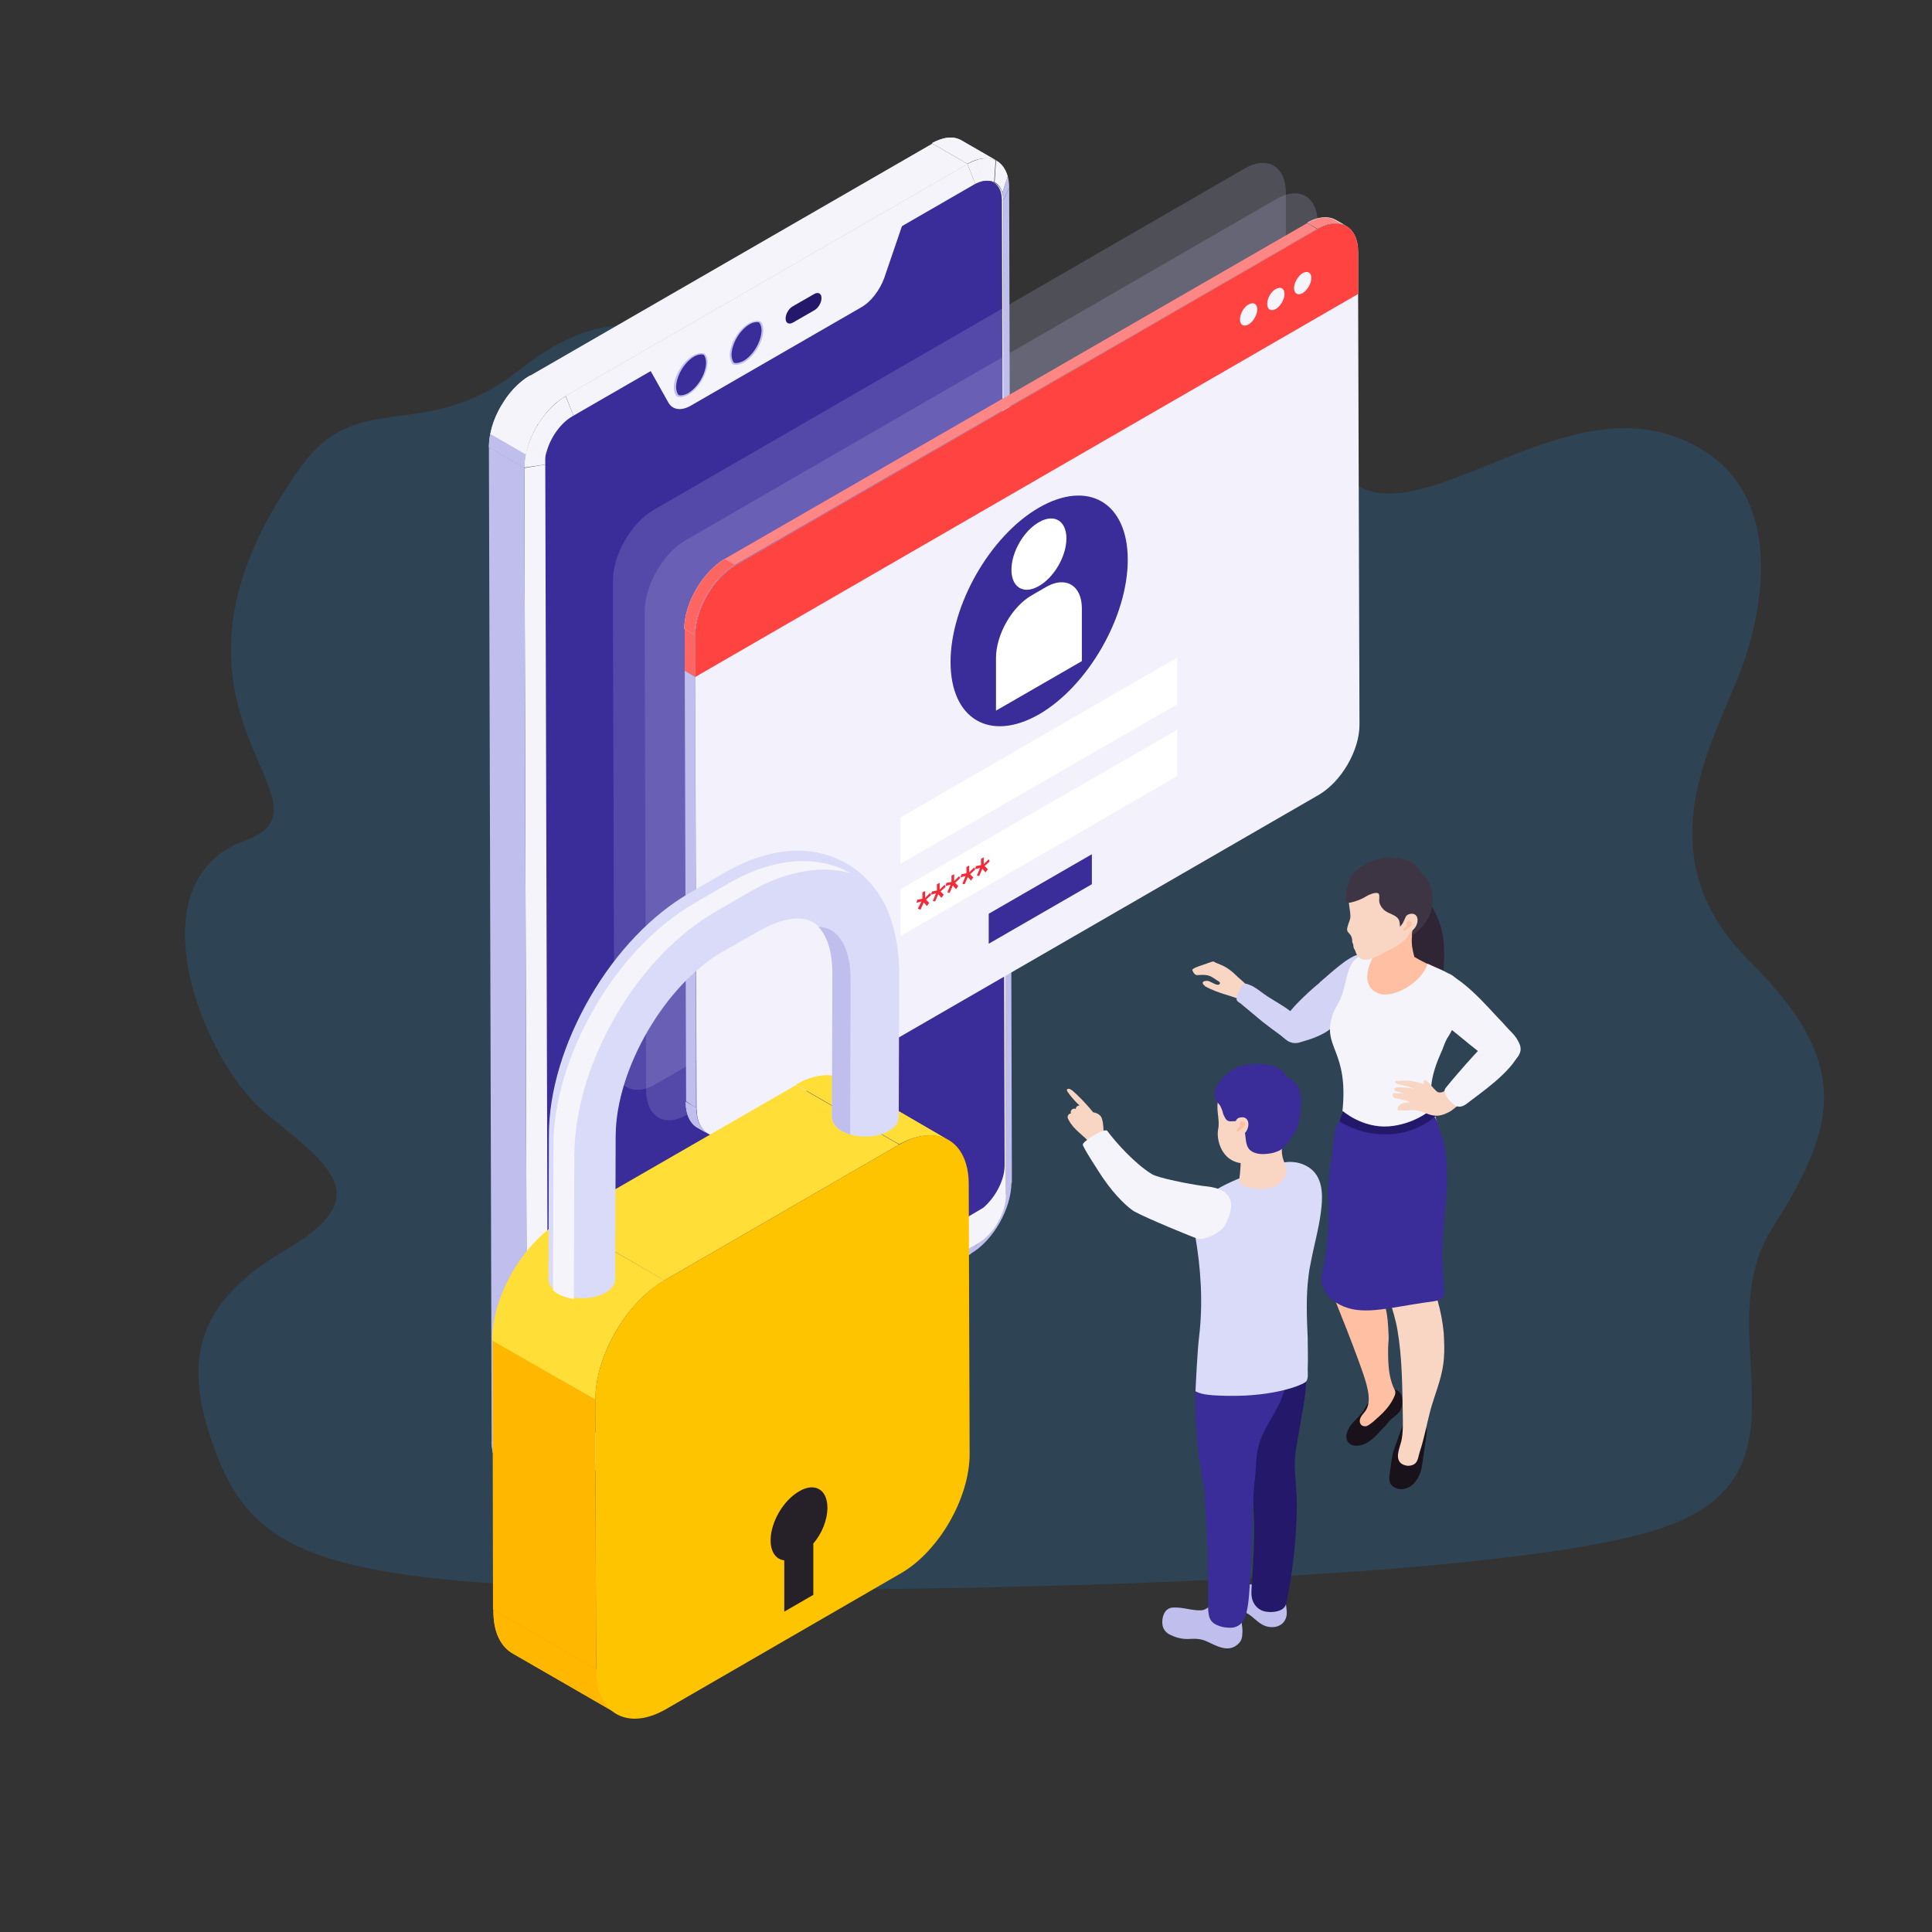 <svg xmlns="http://www.w3.org/2000/svg" xmlns:xlink="http://www.w3.org/1999/xlink" id="Layer_1" x="0px" y="0px" viewBox="0 0 425.2 425.2" style="enable-background:new 0 0 425.2 425.2;" xml:space="preserve"><rect x="0" y="0" width="425.2" height="425.2" fill="#333333" stroke="none"/><style type="text/css">	.st0{opacity:0.16;fill:url(#SVGID_1_);enable-background:new    ;}	.st1{fill:#F4F4FA;}	.st2{enable-background:new    ;}	.st3{fill:#BFBEED;}	.st4{clip-path:url(#SVGID_00000111912565894138900420000005388142704550414014_);enable-background:new    ;}	.st5{clip-path:url(#SVGID_00000162336179355935843500000002409594913233346484_);enable-background:new    ;}	.st6{fill:#3A2C99;}	.st7{fill:#231869;}	.st8{fill:#F9D5C3;}	.st9{fill:#6E4CB3;}	.st10{fill:#DADAF9;}	.st11{clip-path:url(#SVGID_00000045580197583156840470000011047644975641109383_);enable-background:new    ;}	.st12{fill:#7F89A6;}	.st13{fill:#FFBFA2;}	.st14{fill:#D3D3F5;}	.st15{fill:#302534;}	.st16{fill:#E3E2F2;}	.st17{fill:#19121B;}	.st18{fill:#3E3544;}	.st19{opacity:0.2;}	.st20{clip-path:url(#SVGID_00000135688872813755100470000013101648277967974552_);}	.st21{fill:#FE8786;}	.st22{clip-path:url(#SVGID_00000098899585924672600900000010920440766546184065_);enable-background:new    ;}	.st23{fill:#FF6661;}	.st24{clip-path:url(#SVGID_00000000909000391239984230000016344297441842752390_);enable-background:new    ;}	.st25{fill:#F3F2FC;}	.st26{fill:#FE4340;}	.st27{fill:#FFFFFF;}	.st28{fill:#F22B38;}	.st29{clip-path:url(#SVGID_00000111163941251779120000000014369991310697077943_);enable-background:new    ;}	.st30{fill:#FFB700;}	.st31{clip-path:url(#SVGID_00000006701187548179167630000009817880881864486047_);enable-background:new    ;}	.st32{fill:#FFDE38;}	.st33{clip-path:url(#SVGID_00000119078366740723376770000007642574141583811771_);enable-background:new    ;}	.st34{fill:#FFC400;}	.st35{fill:#262028;}</style><linearGradient id="SVGID_1_" gradientUnits="userSpaceOnUse" x1="40.622" y1="215.837" x2="401.483" y2="215.837" gradientTransform="matrix(1 0 0 -1 0 425.102)">	<stop offset="0" style="stop-color:#159AFD"></stop>	<stop offset="1" style="stop-color:#159AFD"></stop></linearGradient><path class="st0" d="M114.2,81.5c-20.7,16.3-35.3,3.7-47.8,21c-39,53.8,10.4,74.2-12.5,82.5c-24.9,9-9.4,48.5,4.6,60 s24.5,18.3,4.5,30s-23.4,24.6-15.1,45.7s24.2,27.7,90,28.9s193.3-1.4,228.1-13.4s9.4-42.8,24-65.8s17.5-36.5-4.9-58.8 s-9.6-45.4-2.9-61.7c6.7-16.3,11.9-45.8-15.1-54.3c-27-8.4-58.4,25.2-71.9,8.1s-7.6-39.7-37.2-34c-29.6,5.7-39.6,49.8-65.4,47.4 C166.7,114.6,158.1,46.9,114.2,81.5z"></path><g>	<g>		<g>			<path class="st1" d="M114.5,84.2l3.4,2L114.5,84.2c0.7-0.6,1.5-1.2,2.3-1.6l88.4-51l7.8,4.5l-88.4,51c-0.8,0.5-1.5,1-2.3,1.6    c-1.5,1.3-2.8,2.9-3.9,4.7l-7.8-4.5C111.6,87.1,113,85.5,114.5,84.2z"></path>			<path class="st1" d="M124.5,87.1l-7.8-4.5c-5.1,2.9-9.1,10-9.1,15.8l7.8,4.5C115.4,97.1,119.4,90,124.5,87.1z"></path>			<g>				<g class="st2">					<g class="st2">						<g class="st2">							<path class="st3" d="M215.3,273.5l-1.8,2.5c5.1-2.9,9.1-10,9.1-15.8l-1.3,2.8C221.4,266.9,218.7,271.6,215.3,273.5z"></path>						</g>					</g>					<g>						<polygon class="st3" points="127,324.6 125.2,327 213.6,276 215.3,273.5       "></polygon>					</g>					<g class="st2">						<g class="st2">							<path class="st1" d="M120.9,322.2l-4.8,1.3c0.3,1.8,1.1,3.2,2.3,4l4-2.6C121.7,324.4,121.1,323.5,120.9,322.2z"></path>							<path class="st3" d="M122.4,324.9l-4,2.6c1.7,1.1,4.1,1.1,6.8-0.5l1.8-2.5C125.2,325.6,123.6,325.6,122.4,324.9z"></path>						</g>					</g>					<g class="st2">						<defs>							<path id="SVGID_00000000903017993910528730000005399732581394759087_" class="st2" d="M110.9,323.1l7.8,4.5        c-1.6-1-2.7-3-2.7-5.9l-7.8-4.5C108.2,320.2,109.2,322.2,110.9,323.1z"></path>						</defs>						<use xlink:href="#SVGID_00000000903017993910528730000005399732581394759087_" style="overflow:visible;fill:#BFBEED;"></use>						<clipPath id="SVGID_00000054230745018653214610000011290122547717117581_">							<use xlink:href="#SVGID_00000000903017993910528730000005399732581394759087_" style="overflow:visible;"></use>						</clipPath>						<g style="clip-path:url(#SVGID_00000054230745018653214610000011290122547717117581_);enable-background:new    ;">							<path class="st3" d="M116,321.8l-7.8-4.5c0,2.9,1,4.9,2.7,5.9l7.8,4.5C117,326.7,116,324.7,116,321.8z"></path>						</g>					</g>					<g>						<polygon class="st3" points="221.4,263 222.7,260.2 222.1,41.3 220.8,44.1       "></polygon>					</g>					<g class="st2">						<g class="st2">							<path class="st3" d="M220.8,44.1l1.3-2.8c0-0.9-0.1-1.7-0.3-2.5l-1.2,3.6C220.7,42.9,220.8,43.5,220.8,44.1z"></path>							<path class="st1" d="M220.6,42.4l1.2-3.6c-0.5-1.7-1.4-2.9-2.6-3.5l-0.3,4.8C219.7,40.5,220.3,41.3,220.6,42.4z"></path>							<path class="st1" d="M218.8,40.1l0.3-4.8c-1.1-0.6-2.6-0.6-4.2-0.1l1.1,4.8C217.1,39.7,218.1,39.7,218.8,40.1z"></path>							<path class="st1" d="M216.1,40l-1.1-4.8c-0.7,0.2-1.4,0.5-2.1,0.9l1.8,4.5C215.2,40.3,215.6,40.1,216.1,40z"></path>						</g>					</g>					<g class="st2">						<defs>							<path id="SVGID_00000168093433134063652870000012707673989239307191_" class="st2" d="M219.4,35.4l-7.8-4.5        c-1.7-1-4-0.8-6.5,0.6l7.8,4.5C215.4,34.6,217.7,34.5,219.4,35.4z"></path>						</defs>						<use xlink:href="#SVGID_00000168093433134063652870000012707673989239307191_" style="overflow:visible;fill:#F4F4FA;"></use>						<clipPath id="SVGID_00000022555461687782242710000011917759094313106334_">							<use xlink:href="#SVGID_00000168093433134063652870000012707673989239307191_" style="overflow:visible;"></use>						</clipPath>						<g style="clip-path:url(#SVGID_00000022555461687782242710000011917759094313106334_);enable-background:new    ;">							<path class="st1" d="M219.4,35.4l-7.8-4.5c-1-0.6-2.3-0.8-3.6-0.5l7.8,4.5C217.2,34.7,218.4,34.9,219.4,35.4z"></path>							<path class="st1" d="M215.8,34.9l-7.8-4.5c-0.9,0.2-1.9,0.6-2.9,1.1l7.8,4.5C213.9,35.5,214.9,35.1,215.8,34.9z"></path>						</g>					</g>					<path class="st1" d="M120.2,102.2l0.6,218.9c0,0.4,0,0.8,0.1,1.2l-4.8,1.3c-0.1-0.5-0.1-1.1-0.1-1.7l-0.6-218.9L120.2,102.2z"></path>					<g>						<polygon class="st3" points="115.4,102.9 107.6,98.4 108.2,317.3 116,321.8       "></polygon>					</g>					<g>						<polygon class="st1" points="214.7,40.6 212.9,36.1 124.5,87.1 126.3,91.7       "></polygon>					</g>					<g>						<path class="st1" d="M126.3,91.7c-3.4,1.9-6.1,6.7-6.1,10.5l0.6,218.9c0,3.9,2.8,5.4,6.1,3.5l88.4-51       c3.4-1.9,6.1-6.7,6.1-10.5l-0.6-218.9c0-3.9-2.8-5.4-6.1-3.5L126.3,91.7z"></path>					</g>					<g class="st2">						<g class="st2">							<path class="st1" d="M126.3,91.7l-1.8-4.5c-4,2.3-7.3,7.1-8.6,11.9l4.7,0.6C121.4,96.4,123.7,93.2,126.3,91.7z"></path>							<path class="st1" d="M120.6,99.6l-4.7-0.6c-0.3,1.3-0.5,2.6-0.5,3.9l4.8-0.7C120.2,101.3,120.3,100.5,120.6,99.6z"></path>						</g>					</g>					<g class="st2">						<g class="st2">							<path class="st1" d="M118.3,93.5l-7.8-4.5c-1.3,2.1-2.2,4.3-2.6,6.6l7.8,4.5C116.1,97.8,117.1,95.5,118.3,93.5z"></path>							<path class="st3" d="M115.7,100l-7.8-4.5c-0.2,1-0.3,1.9-0.3,2.9l7.8,4.5C115.4,102,115.5,101,115.7,100z"></path>						</g>					</g>				</g>			</g>			<g>				<path class="st6" d="M120.6,314.3c0,1.2,0.2,2.1,0.7,2.8c1,1.7,3.1,2,5.4,0.7c0,0,89.3-51.6,89.7-52c2.7-2.3,4.8-6.2,4.7-9.6     l-0.6-212.1c0-3.9-2.7-5.4-6.1-3.5l-88.4,51c-2.6,1.5-4.8,4.6-5.7,7.8c-0.2,0.6-0.3,1.1-0.3,1.7     C120,101.4,120.6,314.3,120.6,314.3z"></path>			</g>		</g>		<g>			<path class="st1" d="M152,89.3l37.6-21.7c2.1-1.2,4-3.7,5-6.4l4.1-12L143,81.3l4.1,7.3C148,90.2,149.9,90.5,152,89.3z"></path>			<g>				<g>					<g class="st2">						<g>							<path class="st1" d="M156.2,80.2c-0.1,2.6-2,5.7-4.3,7c-0.6,0.3-1.2,0.5-1.7,0.5c-0.5,0-0.8-0.2-1.1-0.4        c-0.4-0.4-0.7-1.2-0.7-2.1c0.1-2.6,2-5.7,4.3-7c0.6-0.3,1.2-0.5,1.7-0.5c0.2,0,0.5,0.1,0.7,0.1        C155.8,78.1,156.2,79,156.2,80.2z"></path>							<path class="st3" d="M155.7,79.9c-0.1,2.6-2,5.7-4.3,7c-0.6,0.3-1.2,0.5-1.7,0.5c-0.2,0-0.5-0.1-0.7-0.1        c-0.4-0.4-0.7-1.2-0.7-2.1c0.1-2.6,2-5.7,4.3-7c0.6-0.3,1.2-0.5,1.7-0.5c0.2,0,0.5,0.1,0.7,0.1        C155.5,78.2,155.8,78.9,155.7,79.9z"></path>							<path class="st6" d="M149.8,87c-0.2,0-0.3,0-0.5-0.1c-0.3-0.4-0.5-1-0.5-1.8c0.1-2.5,1.9-5.5,4.1-6.7        c0.5-0.3,1.1-0.4,1.5-0.4c0.2,0,0.3,0,0.5,0.1c0.3,0.4,0.5,1,0.5,1.8c-0.1,2.5-1.9,5.5-4.1,6.7C150.7,86.9,150.2,87,149.8,87        z"></path>							<g>								<path class="st6" d="M152.6,79.7c0,0.3-0.2,0.7-0.5,0.8c-0.3,0.1-0.5,0-0.5-0.3c0-0.3,0.2-0.7,0.5-0.8         C152.4,79.2,152.7,79.3,152.6,79.7z"></path>								<path class="st6" d="M151.4,80.4c0.1,0.2,0,0.6-0.2,0.9c-0.2,0.3-0.5,0.4-0.7,0.2c-0.1-0.2,0-0.6,0.2-0.9         C151,80.3,151.3,80.2,151.4,80.4z"></path>								<path class="st6" d="M150.4,81.7c0.2,0,0.3,0.3,0.2,0.7c-0.1,0.3-0.4,0.6-0.7,0.6c-0.2,0-0.3-0.3-0.2-0.7         C149.9,81.9,150.2,81.6,150.4,81.7z"></path>								<path class="st6" d="M149.8,83.2c0.3-0.1,0.5,0,0.5,0.3c0,0.3-0.2,0.7-0.5,0.8c-0.3,0.1-0.5,0-0.5-0.3         C149.3,83.7,149.6,83.3,149.8,83.2z"></path>								<path class="st6" d="M149.9,84.5c0.2-0.3,0.5-0.4,0.7-0.2c0.1,0.2,0,0.6-0.2,0.9c-0.2,0.3-0.5,0.4-0.7,0.2         C149.5,85.2,149.6,84.8,149.9,84.5z"></path>								<path class="st6" d="M150.5,85.3c0.1-0.3,0.4-0.6,0.7-0.6c0.2,0,0.3,0.3,0.2,0.7c-0.1,0.3-0.4,0.6-0.7,0.6         C150.4,86,150.3,85.7,150.5,85.3z"></path>								<path class="st6" d="M151.5,85.4c0-0.3,0.2-0.7,0.5-0.8c0.3-0.1,0.5,0,0.5,0.3c0,0.3-0.2,0.7-0.5,0.8         C151.7,85.8,151.5,85.7,151.5,85.4z"></path>								<path class="st6" d="M152.7,84.6c-0.1-0.2,0-0.6,0.2-0.9c0.2-0.3,0.5-0.4,0.7-0.2c0.1,0.2,0,0.6-0.2,0.9         C153.2,84.8,152.9,84.8,152.7,84.6z"></path>								<path class="st6" d="M153.8,83.4c-0.2,0-0.3-0.3-0.2-0.7c0.1-0.3,0.4-0.6,0.7-0.6c0.2,0,0.3,0.3,0.2,0.7         C154.3,83.1,154,83.4,153.8,83.4z"></path>								<path class="st6" d="M154.3,81.8c-0.3,0.1-0.5,0-0.5-0.3c0-0.3,0.2-0.7,0.5-0.8c0.3-0.1,0.5,0,0.5,0.3         C154.8,81.3,154.6,81.7,154.3,81.8z"></path>								<path class="st6" d="M154.3,80.5c-0.2,0.3-0.5,0.4-0.7,0.2c-0.1-0.2,0-0.6,0.2-0.9c0.2-0.3,0.5-0.4,0.7-0.2         C154.6,79.8,154.6,80.2,154.3,80.5z"></path>								<path class="st6" d="M153.7,79.7c-0.1,0.3-0.4,0.6-0.7,0.6c-0.2,0-0.3-0.3-0.2-0.7c0.1-0.3,0.4-0.6,0.7-0.6         C153.8,79.1,153.8,79.4,153.7,79.7z"></path>								<path class="st6" d="M153.2,81.9c0,0.7-0.6,1.6-1.2,1.9c-0.6,0.3-1.1,0-1.1-0.7c0-0.7,0.6-1.6,1.2-1.9         C152.8,80.8,153.3,81.2,153.2,81.9z"></path>							</g>						</g>					</g>				</g>			</g>			<g>				<g>					<g class="st2">						<g>							<path class="st1" d="M168.4,73.1c-0.1,2.6-2,5.7-4.3,7c-0.6,0.3-1.2,0.5-1.7,0.5c-0.5,0-0.8-0.2-1.1-0.4        c-0.4-0.4-0.7-1.2-0.7-2.1c0.1-2.6,2-5.7,4.3-7c0.6-0.3,1.2-0.5,1.7-0.5c0.2,0,0.5,0.1,0.7,0.1        C168.1,71,168.5,71.8,168.4,73.1z"></path>							<path class="st3" d="M168,72.8c-0.1,2.6-2,5.7-4.3,7c-0.6,0.3-1.2,0.5-1.7,0.5c-0.2,0-0.5-0.1-0.7-0.1        c-0.4-0.4-0.7-1.2-0.7-2.1c0.1-2.6,2-5.7,4.3-7c0.6-0.3,1.2-0.5,1.7-0.5c0.2,0,0.5,0.1,0.7,0.1C167.8,71.1,168,71.8,168,72.8        z"></path>							<path class="st6" d="M162,79.9c-0.2,0-0.3,0-0.5-0.1c-0.3-0.4-0.5-1-0.5-1.8c0.1-2.5,1.9-5.5,4.1-6.7        c0.5-0.3,1.1-0.4,1.5-0.4c0.2,0,0.3,0,0.5,0.1c0.3,0.4,0.5,1,0.5,1.8c-0.1,2.5-1.9,5.5-4.1,6.7C163,79.7,162.5,79.9,162,79.9        z"></path>							<g>								<path class="st6" d="M164.9,72.5c0,0.3-0.2,0.7-0.5,0.8c-0.3,0.1-0.5,0-0.5-0.3c0-0.3,0.2-0.7,0.5-0.8         C164.7,72.1,164.9,72.2,164.9,72.5z"></path>								<path class="st6" d="M163.7,73.2c0.1,0.2,0,0.6-0.2,0.9c-0.2,0.3-0.5,0.4-0.7,0.2c-0.1-0.2,0-0.6,0.2-0.9         C163.3,73.1,163.6,73,163.7,73.2z"></path>								<path class="st6" d="M162.7,74.5c0.2,0,0.3,0.3,0.2,0.7c-0.1,0.3-0.4,0.6-0.7,0.6c-0.2,0-0.3-0.3-0.2-0.7         C162.1,74.8,162.4,74.5,162.7,74.5z"></path>								<path class="st6" d="M162.1,76.1c0.3-0.1,0.5,0,0.5,0.3c0,0.3-0.2,0.7-0.5,0.8s-0.5,0-0.5-0.3         C161.6,76.6,161.8,76.2,162.1,76.1z"></path>								<path class="st6" d="M162.1,77.4c0.2-0.3,0.5-0.4,0.7-0.2c0.1,0.2,0,0.6-0.2,0.9c-0.2,0.3-0.5,0.4-0.7,0.2         C161.8,78.1,161.9,77.7,162.1,77.4z"></path>								<path class="st6" d="M162.7,78.2c0.1-0.3,0.4-0.6,0.7-0.6c0.2,0,0.3,0.3,0.2,0.7c-0.1,0.3-0.4,0.6-0.7,0.6         C162.7,78.8,162.6,78.5,162.7,78.2z"></path>								<path class="st6" d="M163.8,78.2c0-0.3,0.2-0.7,0.5-0.8c0.3-0.1,0.5,0,0.5,0.3c0,0.3-0.2,0.7-0.5,0.8         C164,78.7,163.8,78.5,163.8,78.2z"></path>								<path class="st6" d="M165,77.5c-0.1-0.2,0-0.6,0.2-0.9c0.2-0.3,0.5-0.4,0.7-0.2c0.1,0.2,0,0.6-0.2,0.9         C165.4,77.6,165.1,77.7,165,77.5z"></path>								<path class="st6" d="M166,76.2c-0.2,0-0.3-0.3-0.2-0.7c0.1-0.3,0.4-0.6,0.7-0.6c0.2,0,0.3,0.3,0.2,0.7         C166.6,76,166.3,76.2,166,76.2z"></path>								<path class="st6" d="M166.6,74.7c-0.3,0.1-0.5,0-0.5-0.3c0-0.3,0.2-0.7,0.5-0.8c0.3-0.1,0.5,0,0.5,0.3         C167.1,74.2,166.9,74.6,166.6,74.7z"></path>								<path class="st6" d="M166.6,73.4c-0.2,0.3-0.5,0.4-0.7,0.2c-0.1-0.2,0-0.6,0.2-0.9c0.2-0.3,0.5-0.4,0.7-0.2         C166.9,72.7,166.8,73.1,166.6,73.4z"></path>								<path class="st6" d="M166,72.6c-0.1,0.3-0.4,0.6-0.7,0.6c-0.2,0-0.3-0.3-0.2-0.7c0.1-0.3,0.4-0.6,0.7-0.6         C166,71.9,166.1,72.2,166,72.6z"></path>								<path class="st6" d="M165.5,74.7c0,0.7-0.6,1.6-1.2,1.9c-0.6,0.3-1.1,0-1.1-0.7c0-0.7,0.6-1.6,1.2-1.9         C165,73.7,165.5,74,165.5,74.7z"></path>							</g>						</g>					</g>				</g>			</g>			<path class="st7" d="M174.5,71l4.7-2.7c0.9-0.5,1.6-1.7,1.6-2.7c0-1-0.7-1.4-1.6-0.9l-4.7,2.7c-0.9,0.5-1.6,1.7-1.6,2.7    C172.9,71.1,173.6,71.5,174.5,71z"></path>		</g>	</g>	<g>		<g id="man_56_">			<path class="st8" d="M234.9,239.7c0.2-0.1,0.4-0.1,0.6,0c0.2,0.1,0.3,0.2,0.5,0.3c1.4,1.2,2.9,2.8,4.1,4.2l-0.1-0.1    c0.2,0.2,0.3,0.4,0.5,0.6c0,0,0.1,0.1,0.1,0.1c0.6,0.1,1.1,0.3,1.5,0.7c0.3,0.3,0.4,0.6,0.5,1c0.2,0.6,0.3,2.4,0.3,3    c0,0.2-0.4,0.6-0.6,0.7c0,0,0,0-0.1-0.1l0,0.1c-0.4,0.3-0.8,0.7-1,1.2c-0.2,0.4-0.6,0.3-1.1,0.4c-1.6-2-3.7-3-4.9-5.3    c-0.2-0.3-0.3-0.6-0.2-0.9c0.1-0.3,0.4-0.6,0.7-0.5c-0.1-0.3-0.1-0.6,0.2-0.9c0.2-0.2,0.6-0.3,0.9-0.1c-0.1-0.3,0.1-0.6,0.4-0.7    c0.1-0.1,0.3-0.1,0.4-0.1c-0.8-0.7-1.5-1.5-2.2-2.4c-0.2-0.3-0.6-0.7-0.6-1.1C234.7,239.9,234.8,239.8,234.9,239.7z"></path>			<g id="man_57_">				<g>					<g>						<g>							<path class="st3" d="M282.7,352.1c-0.1-0.4-0.3-0.5-1-0.6c-0.8-0.1-1.5-0.1-2.3-0.1c-1-0.1-2-0.1-3.1-0.2        c0.1-0.8,0.1-1.7,0.2-2.5c-1.1,0.2-1.7-0.1-2.7-0.5c-1.2-0.5-2.5-0.9-3.7-1.2c-0.5-0.2-1.1-0.3-1.6-0.2        c-1.4,0.3-2.1,2.6-1.9,3.7c0.1,0.8,0.7,1.6,1.4,2.1c1,0.8,2.4,1.4,3.7,1.6c1.4,0.2,2.6,0.6,3.7,1.5c1.4,1.1,2.4,2.3,4.3,2.4        c1.9,0.1,3.4-1,3.5-3c0-0.7-0.1-1.4-0.2-2.1C282.8,352.7,282.7,352.3,282.7,352.1z"></path>							<path class="st3" d="M273.1,355.5c0-0.1,0-0.3,0-0.4c0.1-1.5-0.5-2.8-1-4.2c-0.2-0.5-0.4-1.1-0.9-1.4c-1-0.8-2.6-0.1-3.3,1        c-0.3,0.5-0.5,1.1-0.7,1.6c-0.5,1-1.5,2.2-2.8,2.3c-1.7,0.1-3.5-0.5-5.2-0.6c-0.7,0-1.3-0.1-1.9,0.2        c-1.4,0.6-1.8,2.9-1.3,4.2c0.3,0.8,1,1.4,1.8,1.7c1.2,0.6,2.7,0.9,4,0.8c1.4-0.1,2.7,0,3.9,0.6c2.2,1,4.7,2.5,6.8,0.5        c0.6-0.5,0.9-1.3,0.9-2.1C273.6,358.2,273.1,356.9,273.1,355.5z"></path>						</g>					</g>				</g>			</g>			<path class="st7" d="M279.4,291.9c-1,1.1-5-0.8-5-1.3c-4.8-3.5-3.8,10.9-2.4,16.6c0.8,3.1,0.7,6.3,1.2,9.4    c0.6,3.5,1.4,6.9,2.5,10.3c0.2,0.7,0.5,1.5,1,2c1.1,1.1,2.9,1,4.5,0.7c1.3-0.3,2.8-0.7,3.5-1.9c0.4-0.7,0.4-1.6,0.3-2.5    c-0.1-2.2-0.1-4.5,0.3-6.7c0.4-2.3,0.8-4.7,1.2-7c0.4-2,0.7-4.1,0.9-6.2c0.3-3.7-0.1-7.5-0.8-11.2c-0.3-1.9,0.2-5.6-2.6-5.9    C281.4,288.1,280,291.2,279.4,291.9z"></path>			<path class="st9" d="M274.2,324.1l-0.8-3.2C273.8,321.9,274,323,274.2,324.1z"></path>			<path class="st7" d="M276.1,325.7c0.8-1.1,2.8-1.1,3.4-0.8c0.5,0.2,4.3-2,5.3-2.9c-0.1,0.1,0.1,1,0.1,1.1c0,0.4,0.1,0.8,0.1,1.2    c0.1,0.8,0.1,1.5,0.2,2.3c0.1,1.5,0.2,3,0.2,4.5c0,10.8-2,20.1-2.2,21.2c-0.1,0.5-0.2,1.1-0.6,1.5c-0.5,0.6-1.9,1.2-4,0.9    c-1.3-0.2-2.4-1.1-2.9-2.4c-0.4-1.1-0.3-2.3-0.2-3.5c0.3-4.6,0.6-9.3,0.5-13.9c-0.1-3.7-0.4-7.5-1.2-11.2L276.1,325.7z"></path>			<path class="st6" d="M263.2,302.3c-0.2,4.5-0.2,9.1,0.2,13.6c0.2,2.7,0.6,5.5,1,8.2c0.2,1.4,0.5,2.7,0.7,4    c0.3,1.3,0.5,1.7,1.6,2.4c2.3,1.5,6.4,1.4,8.2-1.1c1.9-2.8,1.2-7.2,1.9-10.3c0.9-4.6,4.1-7.9,5.6-12.2c0.5-1.6,0.8-3.1,0.9-4.6    H263.2z"></path>			<g>				<g>					<g>						<g>							<g>								<g>									<path class="st10" d="M288,280.7c0.1-0.8,0.2-1.6,0.4-2.4c0.7-3.9,1.8-7.6,2.3-11.5c0.4-3,0.6-6.8-1.7-9.1          c-0.4-0.4-0.8-0.7-1.3-1c-4.7-2.6-9.1,0.6-13.5,2.1c-2.9,1-5.6,2.4-8.2,4c-0.9,0.6-1.8,1-2.4,1.9c-0.6,0.9-1,2-1,3.1          c-0.1,1.3,0.2,2.6,0.4,3.9c1.3,7.4,1.8,15,0.9,22.5c-0.4,3.2-0.8,12-0.8,12c1.1,0.5,1.8,0.9,7,1          c10.7,0.2,16.7-2.5,17.3-3.1c0.6-0.6,0.4-1.9,0.4-2.7c0.1-2.3,0-4.7,0-7C287.6,289.9,287.4,285.3,288,280.7z"></path>								</g>							</g>						</g>					</g>				</g>			</g>			<path class="st6" d="M265.2,330.3c0.1,2.4,0.3,4.7,0.4,7.1c0.1,1.9,0.2,3.7,0.2,5.6c0,1.4,0.1,2.9,0.1,4.3    c0.1,7.9-0.8,9.6,2.9,10.7c0.8,0.2,1.7,0.3,2.6,0.2c2.4-0.5,2.9-2.6,3.3-5.3c0.2-1.5,0.3-3.3,0.4-4.8c0.1-1.3,0.1-2.5,0.2-3.8    c0.1-1.7,0.1-3.4,0.2-5.1c0.1-2.3,0.2-4.5,0.2-6.8c0.1-2.9,0.4-5.8,0.5-8.7c0-0.4-0.2-0.9-0.6-1.1c-0.4-0.3-9.2,2.7-10.1,3.6    C265.4,326.3,265.1,327.4,265.2,330.3z"></path>			<path class="st1" d="M264.7,261c-2.9-0.4-9.7-1.7-11.2-2.6c-3.9-2.4-8.1-7.2-9.8-9.5c-0.6-0.8-5.4,2.3-5.4,3    c0,0.6,3.8,6.4,4.4,7.3c3,4.4,5.9,6.8,6.9,7.4c2.7,1.5,13.2,5.8,13.9,6c1.9,0.4,5.2-1.4,6-2.8C274.3,261.2,265.8,261.2,264.7,261    z"></path>			<path class="st8" d="M273,255.1c-0.2-1.2-1-0.9-0.6-1.9c0.4-0.9,0.9-1.7,1.7-2.3c0.8-0.6,1.7-0.9,2.7-0.9c0.3,0,0.6,0.2,0.9,0.2    c0.9,0,1.8-0.2,2.7,0c0.9,0.1,1.7,0.2,1.7,1.2c0,1.4-0.1,2.7,0.4,4c0.2,0.7,0.6,1.4,0.6,2.1c0.1,1.5-1,2.8-2.3,3.5    c-1.6,0.8-3.5,0.7-5.2,0.5c-0.9-0.1-2.1-0.3-2.6-1.1c-0.4-0.6-0.2-1.4-0.1-2.1C273,257.1,273.1,256.1,273,255.1z"></path>			<g>				<g>					<g class="st2">						<g class="st2">							<defs>								<path id="SVGID_00000058561518537132078540000005384682830059970980_" class="st2" d="M274.9,237.7l3.8,2.2         c-0.3-0.2-0.6-0.1-1,0.1l-3.8-2.2C274.3,237.6,274.6,237.6,274.9,237.7z"></path>							</defs>							<use xlink:href="#SVGID_00000058561518537132078540000005384682830059970980_" style="overflow:visible;fill:#3A2C99;"></use>							<clipPath id="SVGID_00000142895754014227174580000002486594816304427425_">								<use xlink:href="#SVGID_00000058561518537132078540000005384682830059970980_" style="overflow:visible;"></use>							</clipPath>							<g style="clip-path:url(#SVGID_00000142895754014227174580000002486594816304427425_);enable-background:new    ;">								<path class="st12" d="M277.6,240l-3.8-2.2c0.4-0.2,0.8-0.3,1-0.1l3.8,2.2C278.4,239.8,278.1,239.8,277.6,240z"></path>							</g>						</g>					</g>				</g>				<g>					<g>						<path class="st8" d="M269.1,240.3c-0.5,0.7-1,1.4-1.1,2.3c-0.3,2,0.5,4,0.1,5.9c-0.4,1.9,0.4,6.2,4.1,7.3       c1.9,0.6,5.6-0.1,6.8-0.7c1.6-0.8,2.7-2.3,3.6-3.8C290.3,239,274.3,233.9,269.1,240.3z"></path>					</g>				</g>				<path class="st6" d="M286.1,245.8c-0.1,0.4-0.1,0.7-0.2,1.1c-0.1,0.3-0.1,0.5-0.2,0.8c-0.1,0.2-0.2,0.5-0.3,0.7     c-0.4,0.8-0.9,1.6-1.4,2.3c-0.7,1-1.5,2.1-2.6,2.6c-0.5,0.2-1,0.4-1.6,0.5c-1.5,0.3-3.6,0.4-4.8-0.8c-0.5-0.5-0.7-1.3-0.8-2     c-0.1-0.7-0.1-1.3-0.3-2c0-0.2-0.1-0.3-0.1-0.5c-0.1-0.3-0.2-0.5-0.3-0.8c-0.2-0.4-0.6-0.8-1-0.9c-0.8-0.2-1.7,0.2-2.4-0.2     c-0.3-0.2-0.5-0.6-0.7-1c-0.2-0.4-0.3-0.8-0.4-1.2c-0.2-0.5-0.4-1.1-0.8-1.5c-0.2-0.2-0.4-0.4-0.5-0.7c-0.2-0.3-0.4-0.7-0.4-1.1     c-0.1-1.8,1.4-3.6,2.7-4.7c0.7-0.6,1.4-1.2,2.3-1.5c0.7-0.3,1.5-0.5,2.3-0.6c2.3-0.3,4.9-0.3,6.9,0.9c0.5,0.3,1.1,0.7,1.3,1.3     c0.1,0.1,0.1,0.3,0.2,0.4c0.1,0.1,0.3,0.2,0.5,0.3c0.6,0.3,1,0.6,1.4,1C286.7,239.8,286.4,243.2,286.1,245.8z"></path>				<path class="st8" d="M273.3,245.9c1.5-0.1,1.9,1.7,0.9,3.2c-0.3,0.4-0.8,0.8-1.2,1.1c-2.6,2.3-3.3-0.1-2.5-0.9     C272.4,247.4,271.4,246,273.3,245.9z"></path>				<path class="st13" d="M272.9,248.7c0.2-0.2,1.9-1.2,0.7-1.9c-0.3-0.2-0.7,0.1-0.7,0.4c0,0.2,0,0.4,0,0.5c0,0.1-0.1,0.2-0.1,0.3     c-0.1,0.2-0.7,0.5-0.6,0.9C272.3,249.3,272.8,248.8,272.9,248.7z"></path>			</g>		</g>		<g>			<path class="st8" d="M265,216.8c-0.2-0.1-0.3-0.3-0.3-0.5c0-0.3,0.4-0.4,0.6-0.4c0.4-0.1,0.8,0,1.1,0.2c0.5,0.2,0.9,0.5,1.4,0.6    c0.1,0,0.3,0.1,0.4,0c0.1,0,0.3-0.2,0.3-0.3c0-0.3-0.4-0.5-0.6-0.6c-0.3-0.2-0.6-0.4-0.9-0.6c-0.5-0.3-1.1-0.6-1.6-0.6    c-0.6-0.1-1.3,0-1.9,0c-0.1,0-0.3,0-0.4-0.1c-0.2-0.1-0.3-0.3-0.4-0.4c-0.1-0.2-0.2-0.4-0.3-0.6c0,0,0-0.1,0-0.1    c0,0,0.1-0.1,0.1-0.1c0.7-0.5,1.6-0.7,2.4-1c0.6-0.2,1.1-0.4,1.7-0.6c0.1,0,0.3-0.1,0.4-0.1c0.1,0,0.3,0.1,0.4,0.2    c0.4,0.2,0.8,0.3,1.2,0.5c1.5,0.6,2.7,1.6,3.8,2.7c0.8,0.7,1.6,1.4,2.3,2.1c0.6,0.6,0.2,1.7-0.3,2.2c-0.1,0.1-0.3,0.2-0.4,0.3    c-0.5,0.3-1.2,0.3-1.8,0.1c-0.3-0.1-1.7-0.6-2.1-0.7c-1.7-0.5-3.4-1.1-5-2C265.2,216.9,265.1,216.9,265,216.8z"></path>			<path class="st14" d="M297.8,220.4c4.5-2.9,6.2-7.6,4.6-9.2c-2.8-2.7-5.2-0.9-11.6,4.7c-0.1,0.1-0.3,0.2-0.4,0.4    c-1.6,1.3-3.1,2.7-4.5,4.1c-0.8,0.8-1.6,1.7-2.3,2.6c-0.2,0.2-0.3,0.4-0.5,0.7c-0.1,0.2-0.2,0.5-0.3,0.8    c-0.2,0.7-0.4,1.3-0.4,2.1c0,0.9,0.3,1.8,0.9,2.4c0.8,0.6,1.9,0.7,2.8,0.4c1.1-0.4,4.9-1.1,7.7-3.8    C295.7,223.7,292.1,224.2,297.8,220.4z"></path>			<path class="st14" d="M273.2,217.1c0.3-0.4,0.5-0.7,1-0.6c0.5,0.1,0.9,0.3,1.4,0.5c0.9,0.5,1.7,1.1,2.5,1.7    c1.1,0.8,2.2,1.4,3.3,2.1c0.8,0.5,1.6,1,2.4,1.6c1.4,1,4.6,3.4,3.1,5.5c-0.5,0.8-1.8,1.5-2.8,1.4c-0.8-0.1-1.7-1-2.2-1.4    c-1.4-1-2.7-2-4-3c-1.6-1.3-3.2-2.7-4.8-4c-0.7-0.5-1.1-0.6-0.9-1.5c0.2-0.8,0.6-1.5,1-2.1C273.2,217.2,273.2,217.2,273.2,217.1z    "></path>			<path class="st15" d="M317.7,214c0-0.9,0.1-1.8,0.1-2.7c0.1-1.9,0-3.7-0.3-5.6c-0.4-2.2-1.2-4.3-2.4-6.2    c-0.2-0.3-0.4-0.6-0.6-0.8c-0.6,0.1-1.4-0.1-2,0.2c-0.8,0.4-1.4,1.9-1.8,2.7c-1,2.2-1.3,4.7-0.8,7.1c0.2,0.9,0.6,1.6,0.9,2.4    c0.4,1,0.7,2,1.3,3c0.7,1.1,1.9,2.1,3.2,2.4c0.7,0.1,1.4,0,1.9-0.5C317.7,215.5,317.7,214.8,317.7,214    C317.7,214.1,317.7,214.1,317.7,214z"></path>			<g>				<path class="st13" d="M317.2,213.6c-2-0.9-5.7-2.7-7.7-4.1c-0.3-0.2-1.6,0.7-2,0.6c-2.6-0.5-5.4-0.4-7.8,0.6c0,0-0.1,0-0.1,0     v15.9h15.2L317.2,213.6z"></path>				<path class="st13" d="M311.5,212.4c0,0-9.5,4.8-9-0.5c0.6-7.3,1.1-8.2,4.4-9.1c0.9-0.3,1.3-1,2.2-1c3.4,0.1,2,1.9,1.8,3.2     C310.2,208.8,311.6,210.4,311.5,212.4z"></path>				<g>					<path class="st16" d="M302.9,209.6c0,0-0.1,0-0.1,0C303.2,209.5,303.4,209.5,302.9,209.6z"></path>					<path class="st1" d="M322.1,219.1c0,0.3,0,0.6,0,0.9c0,0.9-0.3,1.7-0.5,2.6c-0.2,1-0.7,1.9-1.3,2.8c-0.6,0.9-1,1.9-1.6,2.8      c-0.6,0.9-0.9,1.9-1.3,2.9c-1,2.2-1.9,4.5-2.3,7c-0.3,2-0.3,3.9-0.2,5.9c0.1,0.9,0.2,1.9,0.2,2.8c0,0.3,0,0.7,0,0.9      c-0.1,0.3-0.2,0.5-0.6,0.7c-1.7,1.3-3.7,2.1-5.8,2.4c-2.2,0.4-4.7,0.2-6.8-0.1c-0.6-0.1-1.2-0.2-1.8-0.4      c-2.6-0.6-4.5-1.4-4.8-1.6c-0.5-0.4-0.3-0.3,0.1-3.7c1.6-14.1-4.6-14.3-2.1-21.7c0.4-1.3,1.3-2.4,1.8-3.7      c1.9-4.6,0.7-9.8,7.8-10c-0.4,0.1-4.5,7,0.4,9c3.2,1.3,9.5-2.2,10.9-6.5c2.1,1,4,1.6,5.7,2.9      C321.3,216.1,322,217.4,322.1,219.1z"></path>				</g>				<g>					<path class="st17" d="M309.1,313c-0.2,0.4-0.4,0.8-0.6,1.3c-0.6,1.6-1.1,3.1-1.7,4.7c-0.5,1.4-0.6,2.9-0.8,4.3      c-0.1,1.1-0.6,2.5,0.2,3.5c0.8,0.9,2.2,1.2,3.4,0.7c1.2-0.4,2-1.4,2.6-2.5c0.7-1.3,0.8-2.7,1-4.1c0.2-1.6,0.5-3.2,0.7-4.8      c0.1-0.6,0.2-1.3,0-1.9c-0.4-1.7-3.4-2.9-4.7-1.5C309.3,312.8,309.2,312.9,309.1,313z"></path>					<path class="st17" d="M296.3,316.2c0-0.8,0.4-1.6,0.8-2.3c0.8-1.1,1.8-1.9,2.6-2.9c0.4-0.5,0.7-1,1-1.6c0.3-0.6,1-1.1,1.4-1.6      c0.1-0.1,0.1-0.2,0.2-0.2c0.7-0.8,1.7-1.4,2.8-1.7c0.9-0.2,2.3-0.3,2.9,0.5c0.9,1.1,0.7,2.3,0.4,3.5c-0.4,1.3-1.5,1.7-2.4,2.6      c-0.5,0.5-0.8,1-1.2,1.4c-0.6,0.6-1.2,1.2-1.7,1.8c-0.8,0.8-1.7,1.6-2.8,2.1C298.7,318.5,296.4,318.4,296.3,316.2      C296.3,316.3,296.3,316.2,296.3,316.2z"></path>					<path class="st13" d="M292.7,283.4c0.8,1.9,6.6,16.2,7.9,20.8c0.6,2.1,1.2,4.8-0.3,6.6c-0.3,0.4-0.7,0.8-0.9,1.3      c-0.2,0.5-0.2,1.1,0.2,1.5c0.3,0.3,0.9,0.4,1.3,0.2c0.4-0.2,0.8-0.5,1.2-0.8c1.1-1,2.2-1.9,3.1-3c0.5-0.6,1-1.3,1.4-2.1      c0.4-0.8,0.7-1.4,0.3-2.1c-0.8-1.6-1.2-3.6-1.3-5.4c-0.1-1.2-0.1-2.3-0.1-3.5c0-1.1,0.2-2.2,0.1-3.2c-0.1-2.2-0.2-4.3-0.8-6.4      c-0.4-1.4-1-2.7-1.9-3.8c-0.9-1.2-2.2-1.9-3.2-2.9c-0.6-0.6-1.4-1.2-2.3-1.1L292.7,283.4z"></path>					<path class="st8" d="M318,259c0-2.7-0.1-4.2-0.5-6.9c-0.2-1.7-1.6-6.4-1.6-6.4s-7,3-9.3,3.2c-2.7,0.3-3.8,0.3-5.9-0.1      c-1-0.2-1-0.1-1,0.8c0,1.3,0.5,2.9,0.8,4.2c1,5.1,2.5,10.3,3.3,15.4c0.7,4.2,0.5,8.7,1,12.9c0.2,1.8,1.2,3.6,2,5.2      c1,1.8,1.9,2.8,3.7,2.6c0.8-0.1,2.2-1,2.6-1.7c0.3-0.4,0.3-1.3,0.5-1.8c0.5-1.5,0.9-3,1.2-4.5c0.1-0.3,0.1-0.6,0.2-0.9      c0,0,0-0.1,0-0.1c0.8-4,1.2-8.2,1.9-12.2C317.5,265.6,318.1,262.3,318,259z"></path>					<path class="st8" d="M304.4,279.4c0.4,5,2.4,8.6,3.2,13.6c0.9,5.4,1,11,1.1,16.5c0,2.3,0.2,4.9-0.2,7.2      c-0.2,1.4-1.5,3.8-0.4,5.1c0.4,0.5,1,0.7,1.7,0.8c0.5,0,1.1-0.1,1.5-0.4c0.8-0.5,0.9-1.9,1.2-2.8c1-3,1.5-6,2.3-9      c0.9-3.3,2.3-6.5,2.8-9.9c0.3-2,0.3-3.9,0.2-5.9c-0.1-3.9-1.4-9.3-3-12.8c-0.4-0.9-0.5,0.2-1.4,0L304.4,279.4z"></path>				</g>				<path class="st6" d="M291.1,279.4c-0.4,1.8-0.5,3.4,0.8,5.3c1.6,2.1,4.2,3.3,6.8,3.6c2.6,0.3,5.3-0.1,7.9-0.5     c3-0.5,5.9-1,8.9-1.4c0.7-0.1,1.4-0.3,1.9-0.8c0.5-0.6,0.5-1.4,0.4-2.2c-0.3-3.6-0.5-7.1-0.3-10.6c0.2-4.1,0.9-8.2,0.9-12.2     c0.2-3.8,0-7.8-1.4-11.4c-0.3-0.8-0.7-3.2-1.6-3.6c-1.3-0.6-3.8,1.2-5.1,1.6c-1.7,0.6-7.6,1.7-9,1.8c-2.7,0.1-3.2-2.1-6.6-2.1     c-0.9,0-1.5,6.7-1.6,7.6c-0.4,2.3-0.6,4.6-0.8,6.9c-0.1,2.1,0.2,4.1,0.1,6.2c0,3.2-0.3,6.5-0.8,9.6     C291.5,277.9,291.3,278.6,291.1,279.4z"></path>				<path class="st7" d="M294.8,246.8c0.4-1.2,0.7-2.3,0.7-2.3s4.3,3.8,10.1,3.4c5.5-0.4,9.5-3.6,9.4-3.9c0.4,0.5,0.7,1.1,1,1.6     C309.9,250.9,301.1,250.7,294.8,246.8z"></path>				<g>					<path class="st8" d="M308,207.8c0.3-0.2,0.5-0.4,0.8-0.6c0.1-0.1,0.2-0.2,0.3-0.3c0.9-0.9,1.5-2.1,2.2-3.1      c0.7-1.1,1.1-2.5,1.3-3.7c0.4-2.6-0.3-5.2-2.1-7.1c-2-2.1-5.3-3-8.1-2.2c-0.8,0.2-1.5,0.5-2.2,0.9c-0.6,0.3-1.2,0.7-1.7,1.2      c-0.3,0.3-0.5,0.7-0.8,1.1c-0.4,0.7-0.6,1.4-0.8,2.2c-0.1,0.4-0.1,0.9-0.1,1.3c0,0.8,0.1,1.5,0.2,2.3c0.1,0.6,0.2,1.3,0.2,1.9      c0,0.6-0.3,1.2-0.5,1.8c-0.1,0.4-0.3,0.9-0.2,1.3c0.1,0.4,0.6,0.7,0.8,1.1c0.2,0.4,0.3,0.7,0.3,1.2c0,0.3,0.1,0.5,0.2,0.7      c0.1,0.2,0,0.4,0.1,0.6c0,0.3,0.2,0.5,0.3,0.7c0.1,0.3,0.2,0.5,0.3,0.8c0.8,1.5,2.1,1.6,3.6,1c1.2-0.5,2.3-1.1,3.4-1.7      C306.3,208.8,307.2,208.4,308,207.8z"></path>					<path class="st18" d="M315.3,197.5c0-0.7-0.2-1.4-0.4-2.1c-0.2-0.7-0.5-1.3-0.9-1.9c-0.2-0.3-0.4-0.6-0.6-0.9      c-0.2-0.2-0.7-0.5-0.8-0.8c0,0-1.2-3.1-6.8-3.1c-2.1,0-4.2,0.8-6,1.9c-1.3,0.8-2,1.5-2.7,2.9c-0.6,1.4-0.9,2.9-0.9,4.4      c0,0.2,0,0.5,0.2,0.6c0.2,0.2,0.6,0.2,1,0.1c1.2-0.3,2.3-0.7,3.4-1.4c0.5-0.3,1.9-0.9,2.5-0.6c0.5,0.2,0.1,1.5,0.3,2.1      c0.2,0.7,0.7,1.4,1.3,1.8c0.6,0.4,1.2,0.6,1.8,0.9c0.6,0.3,1.2,0.8,1.3,1.5c0.2,0.7-0.1,1.6,0.6,2c0.7,0.4,2.8-1.2,2.7-1.1      c-0.5,0.8-0.4,0.7-0.6,2.1c2.3-1.4,4.1-3.9,4.5-6.6C315.4,198.8,315.4,198.2,315.3,197.5z"></path>					<path class="st8" d="M310.6,201.1c1.5-0.1,1.8,1.7,0.8,3.1c-0.3,0.4-0.8,0.8-1.2,1.1c-2.7,2.2-3.3-0.2-2.5-1      C309.7,202.7,308.7,201.3,310.6,201.1z"></path>					<path class="st13" d="M309.6,204.5c0.2-0.2,1.9-1.1,0.7-1.8c-0.3-0.2-0.7,0.1-0.7,0.4c0,0.2,0,0.4,0,0.5c0,0.1-0.1,0.2-0.1,0.3      c-0.2,0.2-0.7,0.5-0.6,0.8C309,205.1,309.5,204.6,309.6,204.5z"></path>				</g>			</g>			<path class="st8" d="M318.1,239.9c-0.1,0.1-0.3,0.3-0.5,0.4c-0.3,0.1-0.7,0.2-1,0.1c-0.4-0.1-0.7-0.5-1-0.8    c-0.5-0.5-0.9-1.1-1.5-1.6c-0.1-0.1-0.3-0.3-0.5-0.3c-0.2,0-0.3,0.2-0.3,0.3c0,0.1,0.1,0.6,0,0.6c-0.1,0-0.5-0.2-0.6-0.2    c-0.2-0.1-0.5-0.1-0.7-0.2c-0.5-0.1-1-0.2-1.5-0.3c-1-0.1-2-0.1-3,0c-0.1,0-0.2,0-0.3,0.1c-0.1,0-0.1,0.1-0.1,0.2    c0,0.1,0.1,0.2,0.2,0.2c0.7,0.4,1.4,0.4,2.2,0.6c0.3,0.1,0.6,0.2,0.9,0.3c0.4,0.1,0.8,0.3,1.2,0.4c-1.2-0.3-2.5-0.4-3.7-0.4    c-0.3,0-0.9,0-1,0.3c-0.2,0.3,0.3,0.6,0.6,0.6c0.7,0.2,1.4,0.5,2,0.7c-0.7-0.3-1.6-0.3-2.4-0.3c-0.4,0-0.7,0-0.6,0.5    c0.1,0.3,0.3,0.6,0.6,0.6c0.5,0.1,0.9,0.1,1.4,0.3c0.7,0.1,1.3,0.3,1.9,0.6c-0.5,0-1.1,0.1-1.6,0.2c-0.4,0.1-0.9,0.4-1.1,0.8    c-0.2,0.3-0.2,0.8,0.2,0.8c0.4,0,0.8,0,1.3,0c0.9,0,1.8-0.2,2.6,0c1.3,0.2,2.4,0.9,3.7,1.1c1.2,0.2,2.3-0.2,3.3-0.7    c1-0.5,1.7-1.3,2.6-1.9c0.5-0.3,1.1-0.5,1.6-1c0.5-0.5,1-1,1.4-1.6c0.2-0.3,0.5-0.6,0.5-0.9c0-0.5-0.3-0.9-0.7-1.2    c-0.5-0.4-1.1-0.6-1.7-0.8c-0.6-0.1-1.2-0.2-1.8,0c-0.7,0.3-1.4,1.1-2,1.6C318.4,239.5,318.2,239.7,318.1,239.9z"></path>			<g>				<path class="st1" d="M320.2,215.1c-0.1-0.1-0.3-0.2-0.4-0.3c-0.5-0.4-1.1-0.7-1.6-0.5c-0.4,0.2-0.7,0.6-0.9,1     c-0.5,1.1-0.6,2.3-0.7,3.5c-0.1,1.2-0.1,2.4,0.1,3.6c0.2,1.1,0.6,2.5,1.5,3.2c0.9,0.7,1.7,1.4,2.6,2.1c1.7,1.4,3.4,2.8,5.2,4.2     c0.8,0.6,1.7,1.5,2.7,1.9c2.7,1.1,5.4-0.3,5.9-2.4c0.2-0.8-0.1-1.6-0.5-2.3c-0.5-1-1.3-1.8-2.1-2.6c-0.8-0.9-1.7-1.9-2.6-2.8     c-2.3-2.5-4.6-5-7.2-7.1C321.5,216,320.8,215.6,320.2,215.1z"></path>			</g>			<path class="st1" d="M320.7,243.5c1.2,0.3,2.1-0.6,2.9-1.2c1.9-1.5,9-6.3,10.8-10.6c0.4-1-2.1-2-3.3-3c-0.8-0.7-2.2-0.3-3.1,0    c-1.1,0.4-9.8,10.5-10,11C317.6,240.9,319.7,243.3,320.7,243.5z"></path>		</g>	</g>	<g>		<g class="st19">			<path class="st3" d="M283.3,147.9c0,5.7-4,12.7-9,15.6l-130,75.1c-5,2.9-9,0.6-9.1-5.2l-0.3-96.2l0-9.4c0-5.7,4-12.7,9-15.6    l130-75.1c5-2.9,9-0.6,9.1,5.2l0,9.4L283.3,147.9z"></path>		</g>		<g class="st19">			<path class="st3" d="M290.3,154.6c0,5.7-4,12.7-9,15.6l-130,75.1c-5,2.9-9,0.6-9.1-5.2l-0.3-96.2l0-9.4c0-5.7,4-12.7,9-15.6    l130-75.1c5-2.9,9-0.6,9.1,5.2l0,9.4L290.3,154.6z"></path>		</g>		<g>			<g>				<g class="st2">					<g class="st2">						<defs>							<path id="SVGID_00000089560159809545932570000009417390119610009750_" class="st2" d="M294,48.4l2.3,1.3        c-1.6-0.9-3.9-0.8-6.3,0.6l-2.3-1.3C290.1,47.6,292.4,47.5,294,48.4z"></path>						</defs>						<use xlink:href="#SVGID_00000089560159809545932570000009417390119610009750_" style="overflow:visible;fill:#F4F4FA;"></use>						<clipPath id="SVGID_00000119117054674512342480000000274405655391397035_">							<use xlink:href="#SVGID_00000089560159809545932570000009417390119610009750_" style="overflow:visible;"></use>						</clipPath>						<g style="clip-path:url(#SVGID_00000119117054674512342480000000274405655391397035_);">							<path class="st21" d="M289.9,50.4l-2.3-1.3c2.5-1.4,4.7-1.6,6.3-0.6l2.3,1.3C294.7,48.8,292.4,48.9,289.9,50.4z"></path>						</g>					</g>					<g>						<defs>							<path id="SVGID_00000153700908789933788900000007009658461639626130_" d="M155.8,249.5l-2.3-1.3c-1.6-0.9-2.6-2.9-2.6-5.7        l2.3,1.3C153.2,246.6,154.2,248.5,155.8,249.5z"></path>						</defs>						<use xlink:href="#SVGID_00000153700908789933788900000007009658461639626130_" style="overflow:visible;fill:#BFBEED;"></use>						<clipPath id="SVGID_00000099624635712543396900000005904520701392043400_">							<use xlink:href="#SVGID_00000153700908789933788900000007009658461639626130_" style="overflow:visible;"></use>						</clipPath>						<g style="clip-path:url(#SVGID_00000099624635712543396900000005904520701392043400_);enable-background:new    ;">							<path class="st3" d="M155.8,249.5l-2.3-1.3c-1.6-0.9-2.6-2.9-2.6-5.7l2.3,1.3C153.2,246.6,154.2,248.5,155.8,249.5z"></path>						</g>					</g>					<g>						<polygon class="st23" points="152.9,139.7 150.7,138.4 150.7,147.6 153,149       "></polygon>						<polygon class="st3" points="150.7,147.6 151,242.4 153.2,243.8 153,149       "></polygon>					</g>					<g>						<polygon class="st21" points="161.8,124.3 159.5,123 287.7,49.1 289.9,50.4       "></polygon>					</g>					<g class="st2">						<defs>							<path id="SVGID_00000139263355110596573610000017261147061089683881_" class="st2" d="M152.9,139.7l-2.3-1.3        c0-5.6,4-12.5,8.9-15.4l2.3,1.3C156.9,127.2,152.9,134.1,152.9,139.7z"></path>						</defs>						<use xlink:href="#SVGID_00000139263355110596573610000017261147061089683881_" style="overflow:visible;fill:#F4F4FA;"></use>						<clipPath id="SVGID_00000168799235411978311730000017492279610877925044_">							<use xlink:href="#SVGID_00000139263355110596573610000017261147061089683881_" style="overflow:visible;"></use>						</clipPath>						<g style="clip-path:url(#SVGID_00000168799235411978311730000017492279610877925044_);enable-background:new    ;">							<path class="st23" d="M152.9,139.7l-2.3-1.3c0-5.6,4-12.5,8.9-15.4l2.3,1.3C156.9,127.2,152.9,134.1,152.9,139.7z"></path>						</g>					</g>					<g>						<path class="st25" d="M299.2,159.5c0,5.7-4,12.5-8.9,15.4l-128.1,74c-4.9,2.8-8.9,0.6-8.9-5.1L153,149l0-9.2       c0-5.7,4-12.5,8.9-15.4l128.1-74c4.9-2.8,8.9-0.6,8.9,5.1l0,9.2L299.2,159.5z"></path>					</g>					<path class="st26" d="M298.9,64.7L153,149l0-9.2c0-5.7,4-12.5,8.9-15.4l128.1-74c4.9-2.8,8.9-0.6,8.9,5.1L298.9,64.7z"></path>				</g>			</g>		</g>		<g>			<path class="st6" d="M248.2,123.2c0-12.6-8.7-17.7-19.5-11.5c-10.8,6.2-19.5,21.5-19.5,34c0,12.6,8.7,17.7,19.5,11.5    C239.4,151,248.2,135.8,248.2,123.2z"></path>			<g>				<path class="st27" d="M234.7,118.5c0,3.9-2.7,8.6-6.1,10.5c-3.3,1.9-6,0.3-6-3.6c0-3.9,2.7-8.6,6.1-10.5     C232,113,234.7,114.6,234.7,118.5z"></path>				<g>					<path class="st27" d="M238.1,145.5v-11.6c0-5.1-3.6-7.2-7.9-4.7l-3.1,1.8c-4.4,2.5-7.9,8.7-7.9,13.8v11.6L238.1,145.5z"></path>					<path class="st3" d="M229.9,129.4l-2.6,1.5L229.9,129.4z"></path>				</g>			</g>		</g>		<polygon class="st27" points="259.1,155 198.2,190.1 198.2,179.9 259.1,144.7   "></polygon>		<polygon class="st6" points="240.3,188 217.6,201.1 217.6,207.7 240.3,194.6   "></polygon>		<polygon class="st27" points="259.1,170.8 198.2,206 198.2,195.7 259.1,160.6   "></polygon>		<g>			<path class="st28" d="M202.8,198.4l-1.1,0.3l0.2-0.7l1.1-0.2l0-1.4l0.6-0.3l0,1.5l1.1-1.1l0.2,0.5l-1.1,1l0.7,0.7l-0.5,0.7    l-0.7-0.8l-0.7,1.6L202,200L202.8,198.4z"></path>			<path class="st28" d="M206,196.6l-1.1,0.3l0.2-0.7l1.1-0.2l0-1.4l0.6-0.3l0,1.5l1.1-1.1l0.2,0.5l-1.1,1l0.7,0.7l-0.5,0.7    l-0.7-0.8l-0.7,1.6l-0.5-0.1L206,196.6z"></path>			<path class="st28" d="M209.2,194.7l-1.1,0.3l0.2-0.7l1.1-0.2l0-1.4l0.6-0.3l0,1.5l1.1-1.1l0.2,0.5l-1.1,1l0.7,0.7l-0.5,0.7    l-0.7-0.8l-0.7,1.6l-0.5-0.1L209.2,194.7z"></path>			<path class="st28" d="M212.5,192.8l-1.1,0.3l0.2-0.7l1.1-0.2l0-1.4l0.6-0.3l0,1.5l1.1-1.1l0.2,0.5l-1.1,1l0.7,0.7l-0.5,0.7    l-0.7-0.8l-0.7,1.6l-0.5-0.1L212.5,192.8z"></path>			<path class="st28" d="M215.7,191l-1.1,0.3l0.2-0.7l1.1-0.2l0-1.4l0.6-0.3l0,1.5l1.1-1.1l0.2,0.5l-1.1,1l0.7,0.7l-0.5,0.7    l-0.7-0.8l-0.7,1.6l-0.5-0.1L215.7,191z"></path>		</g>		<g>			<path class="st1" d="M284.8,63.4c0,1.2,0.8,1.7,1.9,1.1c1-0.6,1.9-2.1,1.9-3.3c0-1.2-0.8-1.7-1.9-1.1    C285.7,60.7,284.8,62.2,284.8,63.4z"></path>			<path class="st1" d="M278.9,66.9c0,1.2,0.8,1.7,1.9,1.1c1-0.6,1.9-2.1,1.9-3.3s-0.8-1.7-1.9-1.1    C279.7,64.2,278.9,65.6,278.9,66.9z"></path>			<path class="st1" d="M272.9,70.3c0,1.2,0.8,1.7,1.9,1.1c1-0.6,1.9-2.1,1.9-3.3c0-1.2-0.8-1.7-1.9-1.1    C273.7,67.6,272.9,69.1,272.9,70.3z"></path>		</g>	</g>	<g>		<g>			<g class="st2">				<g class="st2">					<defs>						<path id="SVGID_00000021102346839130286670000010379902160430363554_" class="st2" d="M113,364l22.7,13.1       c-2.7-1.6-4.4-5-4.4-9.7l-22.7-13.1C108.5,359.1,110.2,362.5,113,364z"></path>					</defs>					<use xlink:href="#SVGID_00000021102346839130286670000010379902160430363554_" style="overflow:visible;fill:#FFB700;"></use>					<clipPath id="SVGID_00000114034636479327644650000011348564214962740901_">						<use xlink:href="#SVGID_00000021102346839130286670000010379902160430363554_" style="overflow:visible;"></use>					</clipPath>					<g style="clip-path:url(#SVGID_00000114034636479327644650000011348564214962740901_);enable-background:new    ;">						<path class="st30" d="M131.2,367.4l-22.7-13.1c0,4.8,1.7,8.1,4.4,9.7l22.7,13.1C132.9,375.6,131.2,372.2,131.2,367.4z"></path>					</g>				</g>				<g class="st2">					<defs>						<path id="SVGID_00000060732129596983762510000003675768361786806196_" class="st2" d="M208.7,250.9L186,237.7       c-2.8-1.6-6.6-1.4-10.8,1l22.7,13.1C202.1,249.5,205.9,249.3,208.7,250.9z"></path>					</defs>					<use xlink:href="#SVGID_00000060732129596983762510000003675768361786806196_" style="overflow:visible;fill:#FFDE38;"></use>					<clipPath id="SVGID_00000122701125679878529120000000752191527933816740_">						<use xlink:href="#SVGID_00000060732129596983762510000003675768361786806196_" style="overflow:visible;"></use>					</clipPath>					<g style="clip-path:url(#SVGID_00000122701125679878529120000000752191527933816740_);enable-background:new    ;">						<path class="st32" d="M208.7,250.9L186,237.7c-2.7-1.6-6.5-1.4-10.6,0.9l22.7,13.1C202.2,249.5,206,249.3,208.7,250.9z"></path>						<path class="st32" d="M198.1,251.8l-22.7-13.1c-0.1,0-0.1,0.1-0.2,0.1l22.7,13.1C198,251.9,198,251.8,198.1,251.8z"></path>					</g>				</g>				<g>					<polygon class="st30" points="131,308 108.4,294.9 108.5,354.3 131.2,367.4      "></polygon>				</g>				<g>					<polygon class="st32" points="197.9,251.9 175.2,238.8 123.5,268.6 146.2,281.8      "></polygon>				</g>				<g class="st2">					<defs>						<path id="SVGID_00000101063491147227494590000005619038960994224538_" class="st2" d="M146.2,281.8l-22.7-13.1       c-8.4,4.8-15.2,16.7-15.2,26.3L131,308C131,298.4,137.8,286.6,146.2,281.8z"></path>					</defs>					<use xlink:href="#SVGID_00000101063491147227494590000005619038960994224538_" style="overflow:visible;fill:#FFDE38;"></use>					<clipPath id="SVGID_00000151533891752348693150000010008218250197150865_">						<use xlink:href="#SVGID_00000101063491147227494590000005619038960994224538_" style="overflow:visible;"></use>					</clipPath>					<g style="clip-path:url(#SVGID_00000151533891752348693150000010008218250197150865_);enable-background:new    ;">						<path class="st32" d="M146.2,281.8l-22.7-13.1c-1.8,1-3.5,2.4-5.1,4l22.7,13.1C142.7,284.2,144.4,282.8,146.2,281.8z"></path>						<path class="st32" d="M141.1,285.8l-22.7-13.1c-5.9,5.8-10.1,14.7-10,22.3L131,308C131,300.5,135.2,291.6,141.1,285.8z"></path>					</g>				</g>				<g>					<path class="st34" d="M146.2,281.8c-8.4,4.8-15.2,16.7-15.2,26.3l0.2,59.4c0,9.6,6.9,13.5,15.3,8.7l51.7-29.9      c8.4-4.8,15.2-16.6,15.2-26.3l-0.2-59.4c0-9.6-6.9-13.5-15.3-8.7L146.2,281.8z"></path>				</g>			</g>		</g>		<path class="st35" d="M182.1,331.8c0-4-2.8-5.6-6.2-3.6c-3.5,2-6.3,6.8-6.3,10.8c0,2.6,1.2,4.2,3,4.4l0,11.3l6.4-3.7l0-11.3   C180.9,337.5,182.1,334.5,182.1,331.8z"></path>		<g>			<path class="st10" d="M197.9,214.3l-0.1,31.6c0,1.1-0.7,2.2-2.2,3c-2.9,1.7-7.5,1.6-10.4,0c-1.4-0.8-2.2-2-2.1-3.1l0.1-31.6    c0-5.5-1.5-9.6-4.2-11.2c-2.7-1.6-7-0.9-11.8,1.8l-8.1,4.6c-12.7,7.3-23.5,25.8-23.6,40.5l-0.1,31.6c0,1.1-0.7,2.2-2.2,3    c-1.8,1.1-4.4,1.4-6.8,1.1c-1.3-0.2-2.6-0.6-3.6-1.2c-0.4-0.2-0.7-0.5-1-0.7c-0.8-0.7-1.1-1.5-1.1-2.3l0.1-31.6    c0-9.6,3.3-20.4,9.1-30.4c5.8-10,13.6-18.1,21.9-22.9l8.1-4.7c4.6-2.6,9.2-4.1,13.6-4.5c4.7-0.4,9.2,0.6,12.9,2.8    c3.8,2.2,6.8,5.6,8.8,9.9C197,204.3,197.9,209,197.9,214.3z"></path>			<path class="st3" d="M183,204.8c-0.8-0.5-1.8-0.8-2.9-0.8c2,2,3.1,5.6,3.1,10.2l-0.1,31.6c0,1.1,0.7,2.2,2.1,3.1    c0.6,0.3,1.2,0.6,1.9,0.8l0.1-33.7C187.3,210.5,185.7,206.4,183,204.8z"></path>			<path class="st1" d="M187.3,192.2c-2.6-0.7-5.3-1-8.2-0.7c-4.4,0.4-9,1.9-13.6,4.5l-8.1,4.7c-8.3,4.8-16.1,12.9-21.9,22.9    c-5.8,10-9,20.8-9.1,30.4l-0.1,31.9c-1.3-0.2-2.6-0.6-3.6-1.2c-0.4-0.2-0.7-0.5-1-0.7l0.1-31.9c0-9.6,3.3-20.4,9.1-30.4    c5.8-10,13.6-18.1,21.9-22.9l8.1-4.7c4.6-2.6,9.2-4.1,13.6-4.5C179.2,189.2,183.6,190.1,187.3,192.2z"></path>		</g>	</g></g></svg>